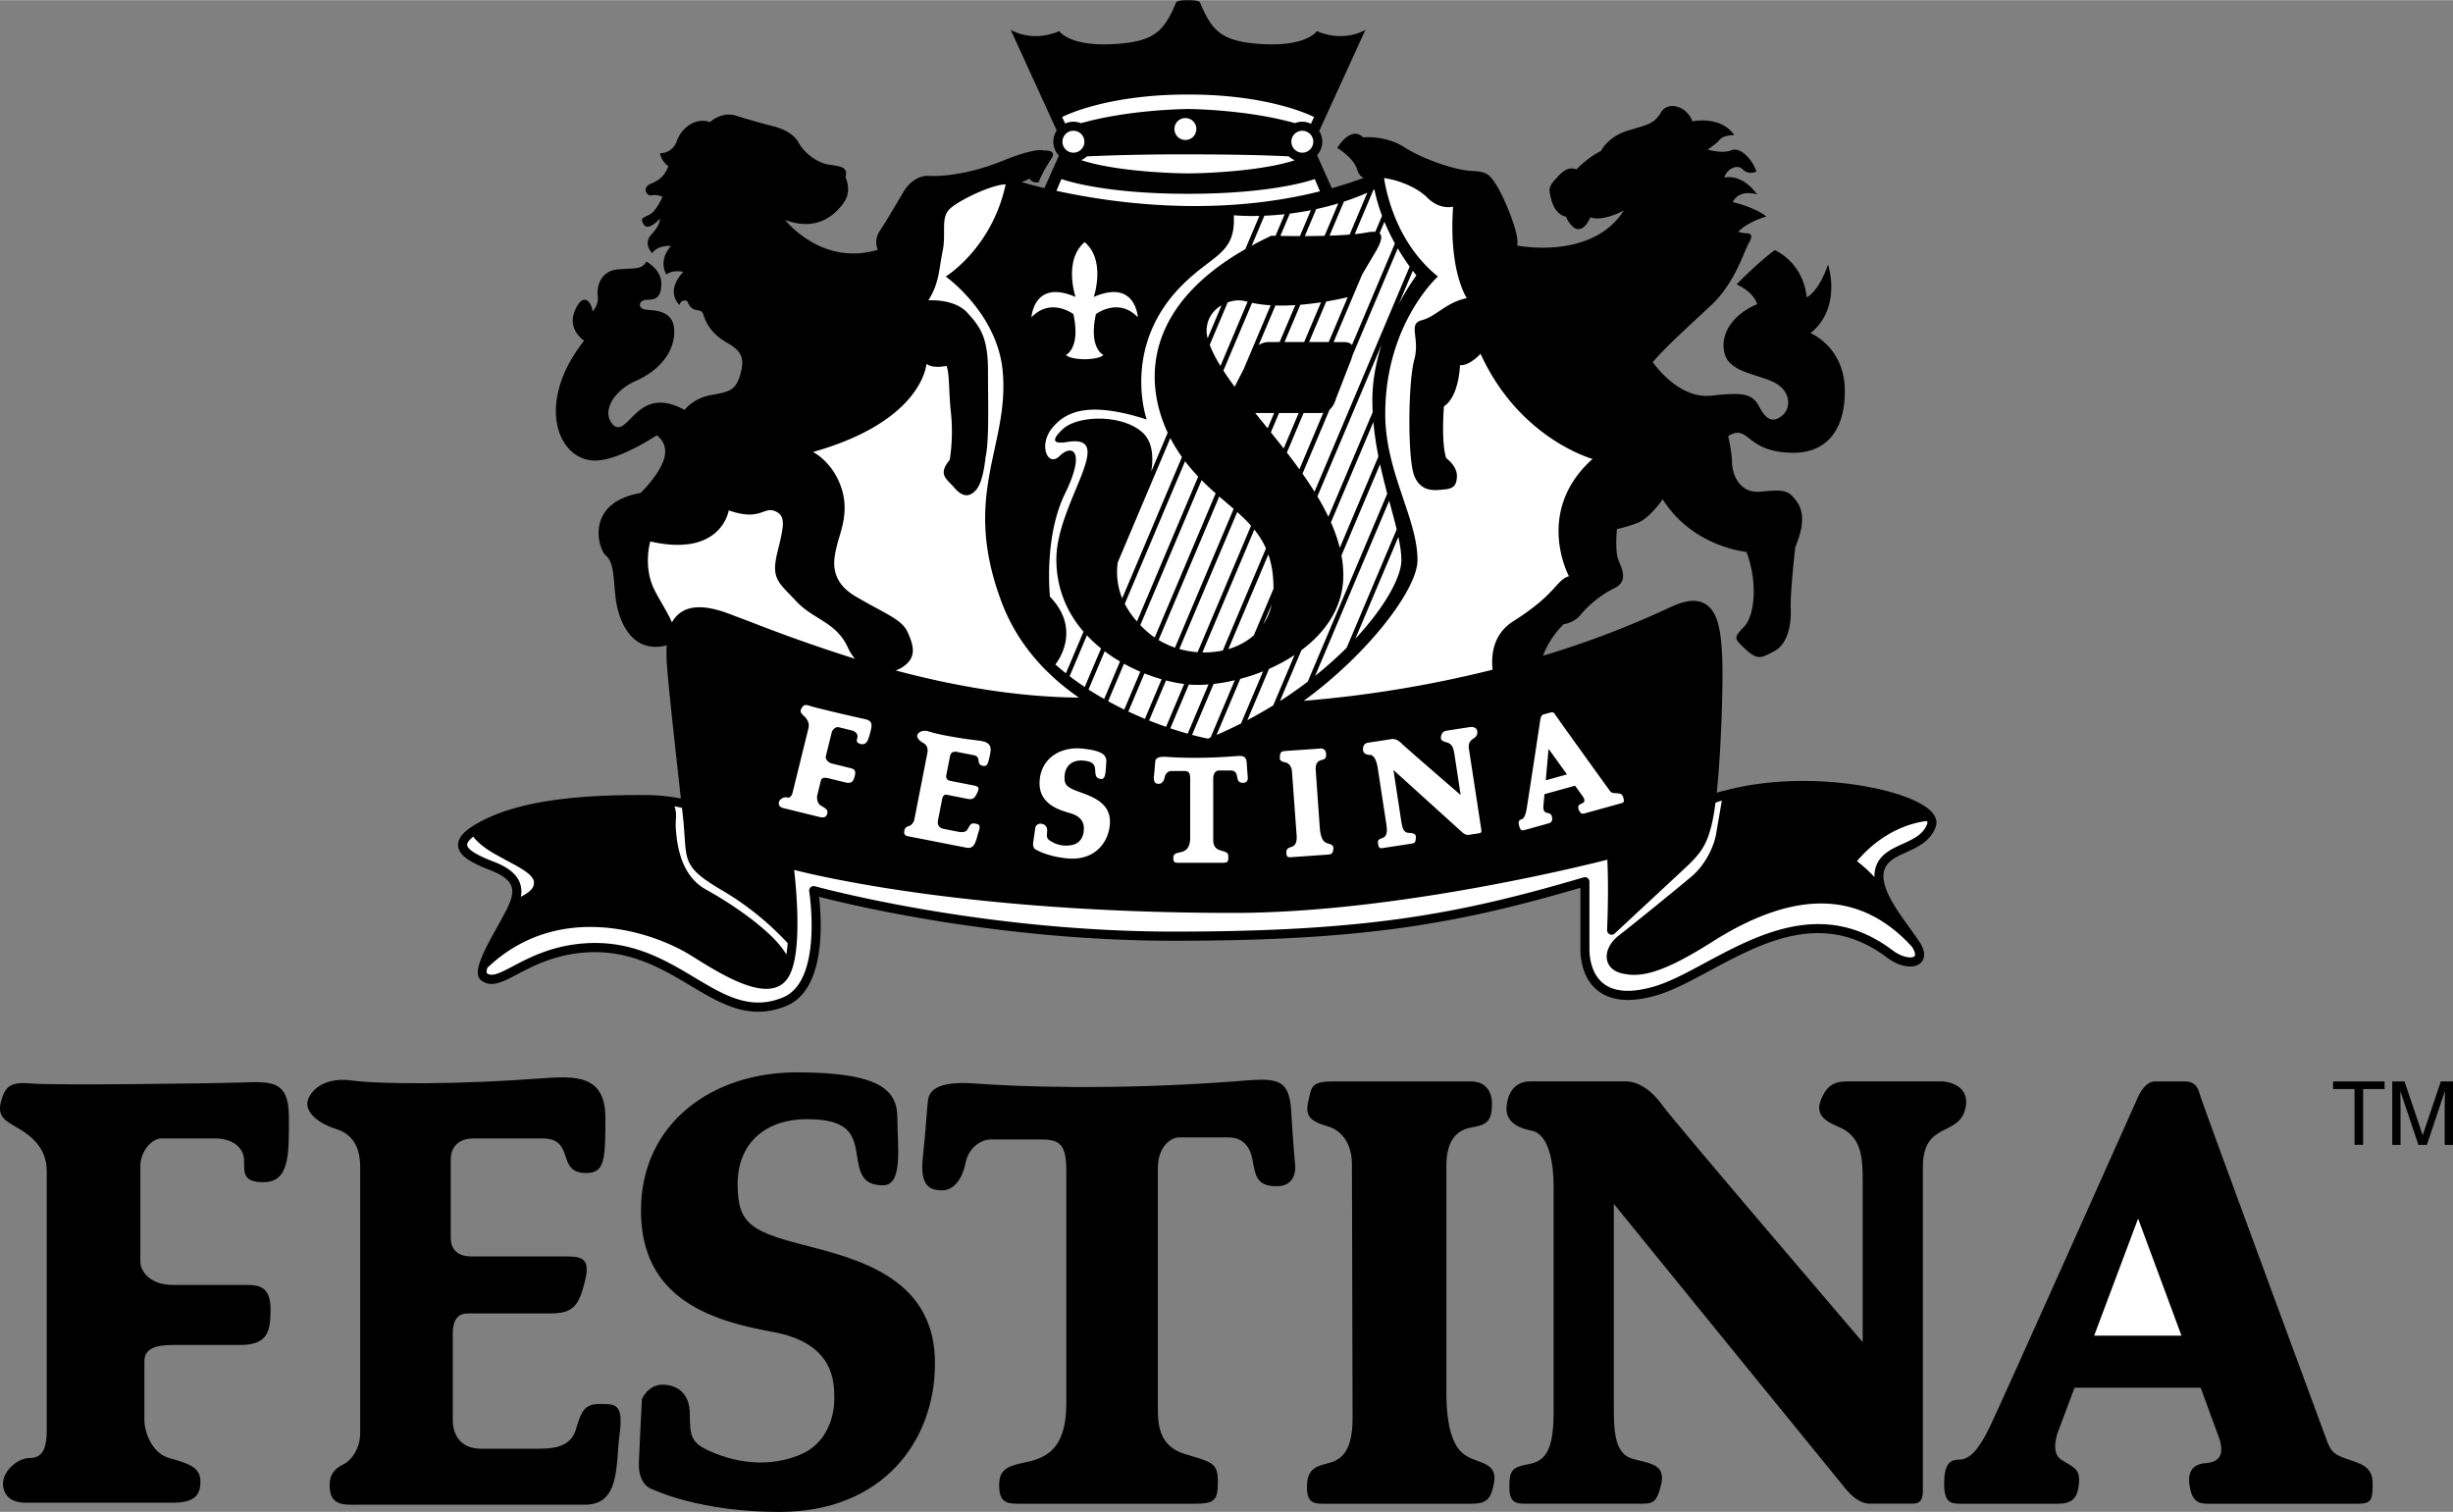 <?xml version="1.0" encoding="utf-8"?>
<svg xmlns="http://www.w3.org/2000/svg" width="2500" height="1541" viewBox="0 0 68.006 41.911">
  <rect x="0" y="0" width="68.006" height="41.911" fill="#808080" stroke="none"/>
  <path d="M53.581 22.54a.43.43 0 0 0-.027-.033c-.602-.656-3.449-1.198-5.689-.604-.018.004-.14.029-.271.071.128-1.215.183-3.111.15-3.798-.034-.713-.126-1.229-.465-1.434-.234-.141-.544-.112-.976.091a26.002 26.002 0 0 1-3.524 1.343c.177-.504.57-.873.57-.873s.296-.042.465-.254c.169-.211.528-.549.93-.739.401-.189.232-.528.126-.781-.105-.254-.042-.866-.042-.866s.232-.042.57-.169.697-.655.697-.655c.845 1.331 2.324 1.458 2.324 1.458.316.845.232 1.753-.063 2.07-.296.316-.296.316.042.633s.444.232.803.042c.359-.19.465-.739.444-1.162-.021-.422.126-1.711.126-1.711.211-.507.275-.95.042-1.268-.232-.316-.338-.338-.993-.274-.655.063-.803-.57-.803-.824 0-.253-.105-.718-.105-.718.591-.359.465.464 1.817.464.782 0 1.416-.486 1.416-1.711s-.951-1.605-.951-1.605c.887-.718.486-1.901.486-1.901-.274.781-.591.908-.591.908-.106-.993-.888-1.31-.888-1.31-.507.38-1.056.951-1.056.951.507.232.57.549.57.549-.761.316-1.056.93-.887 1.415.169.486.93.528 1.373.761.444.232.465.697.211.908-.253.212-.444.127-.634-.232s-.401-.422-1.331-.317-1.626-.93-1.626-.93c.38-.443.972-.972 1.626-1.584.655-.613.909-1.5 1.035-1.712.126-.211.063-.274-.042-.274-.105 0-.253-.042-.253-.042.295-.296.781-.423.781-.423-.296-.254-.93-.401-.93-.401.19-.38.676-.211.676-.211-.444-.613-.908-.465-.908-.465.042-.212.338-.401.507-.232s.38.063.38.063c-.106-.338-.444-.697-.697-.592s-.655-.021-.655-.021.232-.147.338-.274.401-.127.401-.127c-.38-.549-1.162-.38-1.162-.38-.148-.423-.676-.57-.866-.254-.19.317-.338.338-.909.507s-.76.571-.76.571c-.359.169-.676.507-.676.507-.148-.042-.275-.063-.528.211s-.253.317-.169.634c.118.44.402.464.402.464s.148.349.349.349.328-.327.328-.327c.359.126.93-.19.93-.19-.889 1.394-2.959.971-2.959.971.084-.296-.359-1.331-.57-1.669-.211-.338-.296-.38-.718-.401s-1.31-.316-1.838-.655c-.528-.338-1.141-.274-1.141-.274-.359-.338-.718.296-.718.296s.444.254.549.592c.047.15.119.213.185.235-.294.109-.59.203-.886.287l-.409-.916a.553.553 0 0 0 .058-.669L37.856.82s-.566.371-1.348.039c0 0-.287.454-1.621.352-1.015-.078-1.289-.352-1.621-1.151 0 0 .003-.059-.329-.059s-.329.059-.329.059c-.332.8-.605 1.073-1.621 1.151-1.333.103-1.621-.352-1.621-.352-.781.332-1.347-.039-1.347-.039l1.278 2.795a.552.552 0 0 0 .06.693l-.401.902a14.681 14.681 0 0 1-.633-.165c.134-.046.219-.101.219-.101.072.144.252.108.252.108.09-.234.197-.414.359-.665.161-.252-.216-.216-.216-.216s-.18-.107-1.15.287c-.97.396-1.761.432-2.03.414-.27-.019-.539.161-.701.431-.162.27-.486.828-.666 1.097s-.054.521-.054.521c-1.563.468-2.57-.826-2.57-.826.88.323 1.366-.126 1.618-.467.251-.341.054-.719.054-.719.072-.251-.073-.297-.413-.341-.414-.054-.755-.378-.881-.611s-.396-.377-.665-.449c-.27-.071-.683-.18-1.078-.306s-.719.18-.719.18c-.396-.144-.791.162-.917.521s-.467.342-.467.342a.574.574 0 0 0 .233.359c-.107.251-.215.377-.485.485s-.108.359.018.324c.125-.036.305.036.305.036s-.162.377-.341.485c-.18.108-.306.09-.18.288.126.197.449-.162.449-.162s.018.162-.233.432c-.252.27.018.521.018.521.162-.234.521-.198.521-.198-.377.432-.126.791-.126.791.18-.144.467-.072.467-.072-.521.558-.108.917-.108.917.054-.18.216-.108.216-.108.162.396.377.144.449.378.072.233.233.539.647.772s.503.432.377.881-.306.484-.809.574c-.503.09-.737.414-.737.414-.809-.449-1.204-.036-1.401.144s-.432.539-.647.18.125-.881.701-1.132c.575-.252 1.061-.737 1.061-1.366s-.593-.575-.809-.611c-.216-.035-.18-.27.054-.27s.396-.054.396-.449-.414-.61-.414-.61c-.125.215-.27.18-.773.215-.503.036-.61.485-.575.737s-.144.432-.144.432c-.018-.234-.251-.575-.485-.036-.234.539.251.845.251.845-1.366 1.725-.737 3.324.306 3.324.665 0 1.707-.701 1.707-.701.233.18.323.449.126.845-.198.396-.575.755-.575.755-1.545.27-1.186 1.546-.953 1.743.234.198.198.701.27 1.222.071.521.377 1.384 1.222 1.294a.92.92 0 0 0 .186-.038 3.647 3.647 0 0 0-.003.328c0 .354.191 2.068.344 3.446l.052.476a4.956 4.956 0 0 0-.741-.09l-.025-.001-.078-.004h-.002c-2.222-.025-3.715.206-4.699.729-.45.239-.646.446-.631.67.015.248.274.446.893.682.318.122.514.268.581.434.083.206-.029.447-.128.659l-.226.419c-.453.805-.73 1.348-.479 1.544.274.213.594.044 1-.169.424-.224 1.004-.53 1.832-.601 1.259-.106 2.165.436 2.964.913.85.509 1.652.989 2.673.56.785-.33.943-1.41.943-2.228 0-.329-.026-.615-.046-.793.882.228 4.998 1.219 9.842 1.219 5.268 0 7.868-.475 11.266-1.468v1.7c0 .239.049.831.505 1.169.377.28.926.315 1.632.104.439-.132.924-.393 1.438-.669 1.483-.798 3.163-1.701 4.929-.367.342.258.74.321.928.146.081-.076.185-.253-.034-.589l-.266-.377c-.356-.49-.843-1.16-.708-1.604.078-.257.326-.37.613-.5.314-.143.669-.304.812-.701.033-.093.041-.229-.083-.382z"/>
  <path d="M30.07 9.956s.402 0 .521-.119c0 0-.417-.179-.208-1.132 0 0 .625-.477 1.162.089 0 0-.06-1.072-1.221-.565 0 0 .342-1.014-.253-1.52-.596.506-.253 1.52-.253 1.52-1.162-.507-1.222.565-1.222.565.537-.565 1.162-.089 1.162-.089.208.953-.208 1.132-.208 1.132.118.119.52.119.52.119zM38.382 6.144c.076.183.171.386.29.602l-1.19 2.815c-.044-.056-.125-.081-.24-.081h-.27l.795-1.88.369-.623c.17-.288.193-.445.111-.514l.135-.319zM35.306 16.302v.017l-.545 1.29c-.2.178-.442.305-.707.383l1.109-2.624c.091.261.143.565.143.934zM38.047 11.088c0 .112.003.224.009.334l-1.228 2.902a7.076 7.076 0 0 0-.305-.565l1.785-4.221c-.153.472-.261 1-.261 1.55zM38.215 12.651l-1.071 2.533a4.388 4.388 0 0 0-.246-.706l1.177-2.783c.03.328.079.649.14.956zM35.256 16.756a1.623 1.623 0 0 1-.233.55l.233-.55zM33.901 18.03c-.184.04-.374.058-.566.054l1.439-3.406c.127.157.237.328.323.523l-1.196 2.829zM31.82 17.523a2.985 2.985 0 0 1-.206-.196l1.699-4.02c.13.132.261.253.39.367l-1.69 3.996a1.82 1.82 0 0 1-.193-.147zM30.988 15.588l1.458-3.447c.098.188.207.364.322.526l-1.657 3.918a1.936 1.936 0 0 1-.123-.997zM33.865 8.463l-.385.911a.797.797 0 0 1 .385-.911zM34.035 8.381a.835.835 0 0 1 .496-.034l.057.015-.752 1.779a3.465 3.465 0 0 1-.298-.583l.497-1.177zM35.91 8.455l-.434 1.024h-.29a.518.518 0 0 0-.291.084l.465-1.099c.184.007.369.002.55-.009zM34.799 11.446h.525l-.18.426-.345-.426zM35.46 11.446h.544l-.416.983a43.66 43.66 0 0 0-.355-.447l.227-.536zM36.292 9.479l.476-1.124c.3-.051.52-.102.595-.12l-.526 1.244h-.545zM36.156 9.479h-.544l.438-1.034c.204-.017.398-.041.573-.067l-.467 1.101zM34.48 10.227l-.251.49a8.543 8.543 0 0 1-.312-.446l.795-1.879c.165.035.339.057.516.067l-.748 1.768zM32.854 12.784c.119.155.241.296.364.426l-1.697 4.015a2.355 2.355 0 0 1-.338-.488l1.671-3.953zM33.802 13.761l.399.343-1.626 3.847a2.355 2.355 0 0 1-.455-.212l1.682-3.978zM34.3 14.192c.137.123.267.247.384.379l-1.482 3.506a2.565 2.565 0 0 1-.507-.089l1.605-3.796zM35.677 12.543l.463-1.097h.476a.322.322 0 0 0 .071-.008l-.663 1.569a16.952 16.952 0 0 0-.347-.464zM38.106 5.249s.044.288.21.729l-.188.445a.851.851 0 0 0-.23.018c-.1.019-.215.034-.34.046l.517-1.223c.01-.006.021-.01.031-.015zM37.907 5.34l-.49 1.159c-.175.015-.365.024-.558.03l.399-.943c.214-.069.431-.151.649-.246zM37.102 5.635l-.38.899c-.187.005-.374.007-.548.008l.316-.749c.198-.043.403-.095.612-.158zM36.341 5.824l-.303.718a34.233 34.233 0 0 1-.542-.006l.262-.618c.184-.023.38-.054.583-.094zM35.615 5.935l-.253.599-.115-.003c-.193.09-.373.183-.545.276l.351-.83c.168-.007.357-.021.562-.042z" fill="#fff"/>
  <path d="M29.258 18.417s.774-.923-.149-1.877c0 0-.179-1.638.417-2.859s.179-1.371-.149-1.043c-.328.328-.596-.298-.208-.774.387-.477 1.042-.745 2.622-.238 0 0-.719-2.022.983-3.725.864-.864 1.49-.864 1.43-1.937 0 0 .271.028.71.018l-.39.922c-2.791 1.597-2.82 3.656-2.151 5.089l-.456 1.077c.068-.424.029-.84-.247-1.087-.566-.507-1.788-.477-2.205-.09-.417.388-.144.401.119.357 1.43-.238-.298 1.698-.298 3.248 0 .825.304 1.49.753 2.01l-.488 1.155a7.34 7.34 0 0 1-.293-.246zM29.654 18.743l.479-1.133c.123.131.253.251.392.362l-.452 1.069a7.147 7.147 0 0 1-.419-.298zM30.178 19.112l.448-1.06c.137.104.279.197.425.283l-.439 1.039a7.699 7.699 0 0 1-.434-.262zM30.722 19.437l.439-1.04c.149.083.3.156.452.221l-.444 1.05a8.663 8.663 0 0 1-.447-.231zM31.281 19.722l.447-1.056c.161.063.32.118.476.162l-.463 1.097a10.873 10.873 0 0 1-.46-.203zM31.856 19.972l.47-1.111c.177.046.346.078.503.098l-.502 1.188c-.148-.051-.306-.11-.471-.175zM32.445 20.188l.514-1.215c.082.007.159.011.232.011.101 0 .206-.004.313-.013l-.577 1.365c-.141-.04-.303-.089-.482-.148zM33.488 20.474s-.166-.031-.44-.104l.597-1.412a4.94 4.94 0 0 0 .588-.103l-.671 1.588c-.025.009-.049.02-.074.031zM33.727 20.372l.657-1.555c.211-.056.424-.125.633-.209l-.611 1.445a12.16 12.16 0 0 1-.679.319zM34.581 19.962l.602-1.423c.246-.108.484-.236.706-.383l-.59 1.396c-.23.141-.469.278-.718.41zM38.851 15.527c0 .455-.442 1.284-1.277 2.179l1.194-2.823c.051.239.083.456.083.644zM38.721 14.673l-1.387 3.282c-.26.259-.551.521-.874.779l2.053-4.855c.076.283.149.549.208.794zM38.459 13.683l-2.203 5.21c-.242.185-.5.366-.773.542l.598-1.414c.678-.505 1.161-1.202 1.161-2.077a3.06 3.06 0 0 0-.052-.547l1.07-2.53c.062.283.131.556.199.816zM36.443 13.628a11.121 11.121 0 0 0-.333-.5l.749-1.772c.133-.114.175-.297.175-.297s.268-.686.417-1.072a1.33 1.33 0 0 0 .046-.14l1.254-2.966c.096.164.205.333.33.506l-2.638 6.241zM38.771 8.442l.397-.94c.033.044.064.087.1.13 0 0-.234.308-.497.81z" fill="#fff"/>
  <circle cx="29.759" cy="3.925" r=".305" fill="#fff"/>
  <circle cx="32.863" cy="3.573" r=".305" fill="#fff"/>
  <circle cx="36.105" cy="3.925" r=".305" fill="#fff"/>
  <path d="M30.133 4.331a59.147 59.147 0 0 1 2.806-.055c1.43 0 2.328.031 2.791.055a.554.554 0 0 0 .167.107c-.9.299-2.456.365-2.958.365-.504 0-2.066-.067-2.965-.368a.54.54 0 0 0 .159-.104zM32.938 2.616c2.324 0 3.492.625 3.492.625l-.086.186a.55.55 0 0 0-.239-.057.548.548 0 0 0-.203.04c-1.363-.385-2.963-.392-2.963-.392l-.066.001-.009-.001-.014.002c-.354.007-1.707.059-2.881.392a.547.547 0 0 0-.439.009l-.084-.18s1.169-.625 3.492-.625zM29.288 5.286l.139-.327s1.071.41 3.512.41 3.511-.41 3.511-.41l.144.341c-2.867.721-5.692.339-7.306-.014zM39.298 15.527c0-1.162-.894-2.443-.894-4.052 0-2.503 1.46-3.813 1.46-3.813-1.105-.894-1.413-2.213-1.493-2.73.435.062.927.271 1.195.54.359.359.719.254.719.254-.127 1.796.38 2.535.38 2.535-.591.127-.845.507-1.246.612s-.042.486-.211 1.099c-.169.613-.19 2.726 0 3.212.19.485.613.401.845.38s.338-.105.338-.38-.296-.486-.296-.486c-.148-.443-.063-1.437-.063-1.437.423-.274.444-1.141.444-1.141.275.021.57-.317.57-.317 1.078 2.366 3.106 2.916 3.106 2.916-1.627 1.457-.655 3.253-.655 3.253-.359.105-.338.486-1.542 1.247-.569.359-.618.949-.574 1.344a32.368 32.368 0 0 1-5.237.863c1.798-1.31 3.154-3.098 3.154-3.899zM25.684 10.084c.198.144.557.054.557.054.09.234.054.684.126 1.33a5.18 5.18 0 0 1-.036 1.276c-.341.413-.09.521.126.772.215.251.414.287.611.054.198-.233.252-.881.252-.881.107-.467.071-1.473.071-2.407 0-.935-.215-1.223-.575-1.618-.359-.395-1.078-.341-1.078-.341.305-.485.288-.845.395-1.366.108-.521-.072-.935.216-1.186.28-.245 1.153-.659 1.532-.664-.381 1.774-1.662 2.555-1.662 2.555s1.43 1.013 1.579 2.622c.194 2.098-1.162 3.396-.03 6.405.446 1.187 1.263 2.039 2.143 2.647-1.78-.016-3.535-.341-5.081-.753a.844.844 0 0 0 .189-.09c.414-.27.306-.61.144-.97s-.611-.503-1.438-.989c-.765-.449-.61-1.042-.521-1.419.09-.378.359-.935.107-1.636-.251-.701-.772-.952-.772-.952 3.055-.861 3.145-2.443 3.145-2.443zM20.793 17.232l-.634-.239c-.583-.211-1.007-.215-1.295-.011a.756.756 0 0 0-.234.271c-.116-.271-.325-.587-.475-.879-.342-.665-.126-1.366-.126-1.366 1.977.449 2.174-.862 2.174-.862.88.306.953-.107 1.276.018.324.126.252.414.072 1.15-.18.737.036.827.521 1.348.485.521 1.114.575 1.438 1.294.053.118.12.218.194.304a45.174 45.174 0 0 1-2.911-1.028zM18.949 22.778l.035.458c.042.689.092.892 1.042 1.448a8.025 8.025 0 0 1 1.808 1.456c.001.002.003.001.004.002a4.039 4.039 0 0 1-.037.318c-.38-.661-1.578-1.445-2.228-1.802-.731-.4-.807-1.321-.835-1.668l-.006-.073.003-.161c.009-.125.019-.273-.038-.405.071.012.143.026.21.043l.042.384zM13.683 23.884c-.596-.228-.727-.378-.732-.464v-.005c0-.035.024-.108.169-.223.08.106.248.28.593.478l.341.187c.402.214.749.399.749.61 0 .175-.143.272-.363.392.009-.05.015-.1.015-.15a.661.661 0 0 0-.048-.251c-.096-.237-.333-.425-.724-.574z" fill="#fff"/>
  <path d="M53.007 26.245c.06.094.085.167.085.213 0 .023-.006.04-.016.049-.071.067-.343.036-.606-.163-1.894-1.431-3.726-.445-5.198.346-.502.271-.977.525-1.391.649-.626.188-1.101.167-1.411-.063-.365-.272-.405-.769-.405-.969V24.44a.127.127 0 0 0-.05-.1.127.127 0 0 0-.11-.02c-3.455 1.019-6.035 1.504-11.355 1.504-5.408 0-9.913-1.245-9.958-1.258a.126.126 0 0 0-.158.14c.004.025.386 2.474-.721 2.939-.904.38-1.62-.048-2.448-.543-.832-.498-1.774-1.062-3.114-.948-.878.074-1.484.395-1.928.628-.379.201-.585.3-.725.195a.109.109 0 0 1-.007-.039c0-.028.007-.066.02-.109 1.941-1.857 4.55-1.032 5.659-.335.861.541 2.162 1.358 2.666.626v-.002l.001-.001c.21-.299.271-.914.271-1.525 0-.596-.058-1.187-.091-1.478.88.224 5.094 1.192 12.178 1.192 4.333 0 9.434-1.239 10.366-1.475.012.264.018.539.018.8 0 .618-.024 1.14-.024 1.148v.006c0 .048.028.093.072.114a.125.125 0 0 0 .138-.022l1.949-1.812c.438-.411.632-.651.778-1.384.024-.121.046-.266.067-.43.056-.022.118-.043.176-.059l-.16.936c-.08.422-.349.89-.672 1.162-.358.304-1.67 1.37-2.026 1.644-.244.188-.371.453-.324.677.021.105.103.293.397.367.508.127 1.106.026 2.513-.867 2.31-1.465 4.122-1.421 5.544.134zM53.43 22.833c-.107.298-.386.425-.681.559-.313.143-.637.289-.749.655a.825.825 0 0 0-.032.266 4.01 4.01 0 0 0-.486-.442c.789-.936 1.694-1.088 1.943-1.113.007.018.01.033.01.045a.091.091 0 0 1-.005.03z" fill="#fff"/>
  <path d="M5.556 41.064c0 .367-.141.593-.762.593H.704c-.423 0-.621-.226-.621-.536s.367-.705.762-.705.451-.396.451-.762v-7.193c0-.649-.451-.987-.79-1.185s-.592-.31-.48-.733c.113-.423.254-.564.847-.508.592.056 5.021 0 5.839-.028.818-.028 1.297-.057 1.297.959s.028 1.805-.705 1.805c-.564 0-.536-.254-.536-.592 0-.339-.282-.621-.818-.621H4.483c-.282 0-.592.367-.592.762v2.652c0 .282.282.648.902.648h2.06c.338 0 .648.057.648.677 0 .621-.084.987-.846.987H4.793c-.451 0-.79.085-.79.452v1.636c0 .31.198.902.677 1.044.481.141.876.226.876.648zM9.139 41.178c0-.339.169-.48.395-.593s.451-.451.451-.847v-7.419c0-.366-.113-.846-.648-1.016-.536-.169-.818-.451-.818-.705s.367-.762 1.213-.648c.847.112 3.019.113 5.275-.057.986-.074 1.777-.084 1.777 1.101s-.028 1.523-.536 1.523c-.847 0-.282-.959-1.213-.959h-1.918c-.253 0-.621.113-.621.592v2.172c0 .254.141.508.564.508h2.567c.451 0 .761 0 .592.677s-.311.903-.959.903h-2.285c-.254 0-.423.141-.423.564v2.397c0 .31.141.79.79.79h1.58c.452 0 .903-.057 1.044-.536s.226-.705.649-.705.677-.028.564.817c-.113.847.028 1.975-.959 1.975H9.957c-.395.001-.818.058-.818-.534zM18.363 38.385c.367 0 .761.197.761.818s.049.795.536 1.016c.875.395 1.749.423 2.511.113s.959-1.072.959-1.552 0-1.551-1.721-1.861c-1.721-.311-3.639-.931-3.639-3.357s1.975-3.836 4.316-3.836 2.792.508 2.792 1.27.169 1.861-.395 1.861c-.564 0-.649-.31-.733-.874-.085-.564-.254-.959-1.383-.959-1.128 0-1.918.649-1.918 1.805 0 1.157.423 1.326 2.087 1.749 1.665.423 3.385 1.072 3.385 3.216 0 2.145-1.438 4.119-4.316 4.119-2.229 0-3.498-.621-3.498-.621s-.423-.084-.395-.762c.028-.677.085-1.749.085-1.749s.171-.396.566-.396zM33.088 41.686h-4.88c-.311 0-.508-.057-.508-.508 0-.452.226-.536.762-.649.536-.112 1.1-.366 1.1-1.607v-6.46c0-.733-.169-.875-.705-.875h-1.382c-.282 0-.621.226-.706.649-.084.423-.31.761-.649.761-.338 0-.621-.113-.536-.903.085-.79.113-1.354.142-1.58.028-.226.169-.564 1.297-.479s3.832.194 7.165-.056c1.128-.085 1.552-.17 1.608.817.057.987.113 1.523.113 1.523s.056.564-.508.564c-.564 0-.593-.282-.677-.733s-.338-.621-.677-.621h-1.354c-.254 0-.593.282-.593.846v6.629c0 .424 0 1.072.733 1.298s.931.226.931.762-.083.622-.676.622zM41.414 41.138c-.081.403-.186.548-.614.548h-4.087c-.29 0-.48-.018-.48-.463 0-.444.188-.564.547-.649.359-.086.718-.273.718-1.249 0-.975-.017-6.567-.017-7.046 0-.479-.205-.924-.684-1.061s-.616-.291-.53-.667.051-.572.651-.572h3.898c.189 0 .547.11.547.624s-.188.582-.564.65-.701.308-.701 1.077v6.277c0 .513.051 1.282.411 1.642.357.358 1.041.204.905.889zM46.043 41.195c-.126.489-.239.49-.589.49H42.31c-.264 0-.465-.011-.465-.452s.057-.556.479-.633c.421-.076.748-.229.748-1.438v-6.268c0-.614-.115-1.456-.613-1.552-.499-.096-.729-.326-.69-.69.039-.364.229-.675.657-.675h2.645c.292 0 .666.177 1.011.655.345.479 5.559 6.574 5.559 6.574v-4.408c0-.671-.019-1.169-.498-1.476-.22-.141-.873-.264-.671-.805.201-.541.499-.541.848-.541h2.473c.35 0 .851.199.685.79-.211.747-1.169.326-1.169 1.591v8.97c0 .356-.172.356-.321.356h-1.169c-.11 0-.35-.05-.638-.395s-6.44-7.916-6.44-7.916v5.597c0 .709.019 1.342.537 1.476.516.137.919.156.765.75zM65.037 40.435c-.398-.137-.439-.248-.577-.632-.138-.385-3.41-9.213-3.479-9.487-.069-.275-.238-.337-.387-.337h-.853c-.314 0-.493.488-.493.488s-3.781 8.47-4.097 9.116c-.316.646-.564.88-.839.88s-.413.151-.413.674c0 .522.188.549.465.549h2.681c.401 0 .563-.151.593-.591.028-.398-.179-.426-.495-.632-.316-.207-.083-.784-.083-.784l.454-1.21h3.496c.263.712.462 1.253.505 1.375.179.509-.014.688-.357.715-.344.028-.522.206-.454.633.069.426.243.494.507.494h4.139c.388 0 .428-.082.428-.563s-.342-.551-.741-.688z"/>
  <path d="M58.058 37.025l1.218-3.245 1.202 3.245h-2.42zM22.936 22.546c-.022.09-.07.136-.222.099l-1-.246c-.103-.025-.138-.093-.119-.168.019-.076.132-.15.229-.127s.134-.069.156-.159l.433-1.759c.039-.159-.051-.269-.122-.338-.071-.068-.126-.111-.073-.208s.096-.123.238-.073 1.228.302 1.43.345c.202.042.32.064.26.312-.062.248-.102.443-.281.399-.138-.034-.116-.094-.096-.177.021-.083-.031-.168-.163-.201l-.359-.088c-.069-.017-.167.054-.19.15l-.16.648c-.017.069.03.176.182.213l.503.124c.083.021.155.053.118.205-.037.151-.08.236-.267.19l-.455-.112c-.11-.027-.198-.026-.221.063l-.098.399c-.019.076-.006.233.103.296.108.064.199.109.174.213zM25.072 23.025c.017-.084.065-.11.126-.127s.133-.089.152-.187l.359-1.834c.018-.091.013-.215-.111-.282-.125-.068-.18-.151-.168-.214.013-.063.128-.171.332-.102.204.068.741.174 1.307.241.248.029.443.064.386.357-.058.293-.081.375-.207.351-.209-.041-.023-.25-.253-.295l-.474-.093c-.063-.012-.159-.002-.182.116l-.105.537c-.012.063.01.133.115.153l.635.124c.111.022.188.037.113.196-.074.159-.12.208-.28.176l-.565-.111c-.063-.012-.112.015-.132.119l-.116.593c-.015.077-.003.202.157.233l.391.077c.112.022.226.03.284-.082.058-.112.09-.164.194-.143s.169.026.1.229c-.068.204-.088.489-.333.441l-1.548-.303c-.098-.017-.206-.023-.177-.17zM28.859 22.832c.092.009.186.067.171.223-.015.156-.007.201.11.267a.786.786 0 0 0 .626.089c.199-.06.267-.245.278-.366.012-.12.038-.389-.387-.508-.424-.119-.89-.32-.832-.929.06-.608.589-.915 1.175-.858s.688.194.67.386c-.019.19-.002.471-.144.457s-.155-.094-.163-.237-.041-.246-.323-.273c-.283-.027-.497.116-.524.406s.074.343.481.489c.407.146.823.35.771.887-.052.538-.46.999-1.181.929-.559-.054-.862-.24-.862-.24s-.104-.031-.081-.201c.023-.169.063-.437.063-.437s.053-.094.152-.084zM33.884 23.916h-1.229c-.078 0-.127-.015-.127-.128s.057-.135.191-.163c.135-.029.277-.093.277-.405v-1.627c0-.185-.043-.221-.178-.221h-.348c-.071 0-.156.057-.178.164-.021.106-.078.191-.164.191-.085 0-.156-.028-.135-.228.021-.198.028-.341.036-.397s.042-.143.327-.121.965.049 1.805-.014c.284-.021.391-.043.405.206.014.248.028.383.028.383s.014.143-.128.143-.149-.071-.171-.185c-.021-.114-.085-.156-.17-.156h-.341c-.064 0-.149.07-.149.213v1.67c0 .106 0 .27.185.326.185.058.234.058.234.192s-.021.157-.17.157zM36.964 23.541c-.013.103-.037.141-.145.148l-1.027.072c-.073.005-.121.004-.129-.107-.008-.112.038-.146.126-.173.088-.028.175-.082.158-.326l-.129-1.77c-.008-.12-.068-.229-.19-.255-.123-.025-.16-.062-.145-.158s.003-.145.154-.156l.979-.068c.047-.003.14.019.148.147.009.129-.037.149-.13.173-.094.023-.171.09-.157.283l.111 1.577c.009.129.035.321.132.405s.266.034.244.208zM39.252 23.242c-.013.127-.041.131-.128.145-.087.014-.717.109-.782.12-.066.01-.116.015-.133-.095s-.007-.14.095-.175c.102-.036.177-.086.131-.387l-.239-1.561c-.023-.152-.084-.358-.211-.363-.128-.005-.194-.053-.198-.146-.004-.092.032-.177.138-.193l.659-.101c.073-.011.172.019.277.125.104.106 1.634 1.426 1.634 1.426l-.168-1.098c-.025-.167-.049-.291-.18-.349-.06-.026-.227-.033-.197-.175.029-.143.104-.154.19-.167l.615-.095c.087-.013.22.018.201.171-.024.194-.279.126-.231.44l.342 2.233c.013.089-.029.096-.066.101l-.291.045c-.027.004-.089.001-.174-.074l-1.905-1.726.213 1.394c.027.177.056.333.19.347.133.015.233.005.218.158zM44.777 21.986c-.106-.006-.123-.03-.182-.114-.06-.084-1.447-2.007-1.482-2.069-.035-.062-.081-.066-.117-.056l-.207.057c-.076.021-.087.152-.087.152s-.349 2.31-.382 2.487c-.034.179-.078.252-.145.271-.067.019-.09.064-.055.191s.083.12.15.102l.651-.18c.097-.027.126-.075.104-.184-.02-.099-.072-.091-.163-.12-.091-.029-.073-.185-.073-.185l.029-.324.849-.235.215.3c.078.112.043.168-.039.198-.082.029-.113.085-.068.184.045.099.092.104.156.086l1.005-.278c.094-.026.099-.048.066-.166-.03-.116-.118-.11-.225-.117z" fill="#fff"/>
  <path d="M42.854 21.628l.078-.87.51.707-.588.163zM64.681 29.979h1.428v.209h-.595v1.548h-.238v-1.548h-.595zM67.776 31.736v-1.038c0-.052.005-.274.005-.438h-.005l-.494 1.477h-.235l-.495-1.474h-.005c0 .161.005.384.005.436v1.038h-.23v-1.758h.34l.502 1.486h.004l.5-1.486h.338v1.758h-.23z"/>
</svg>